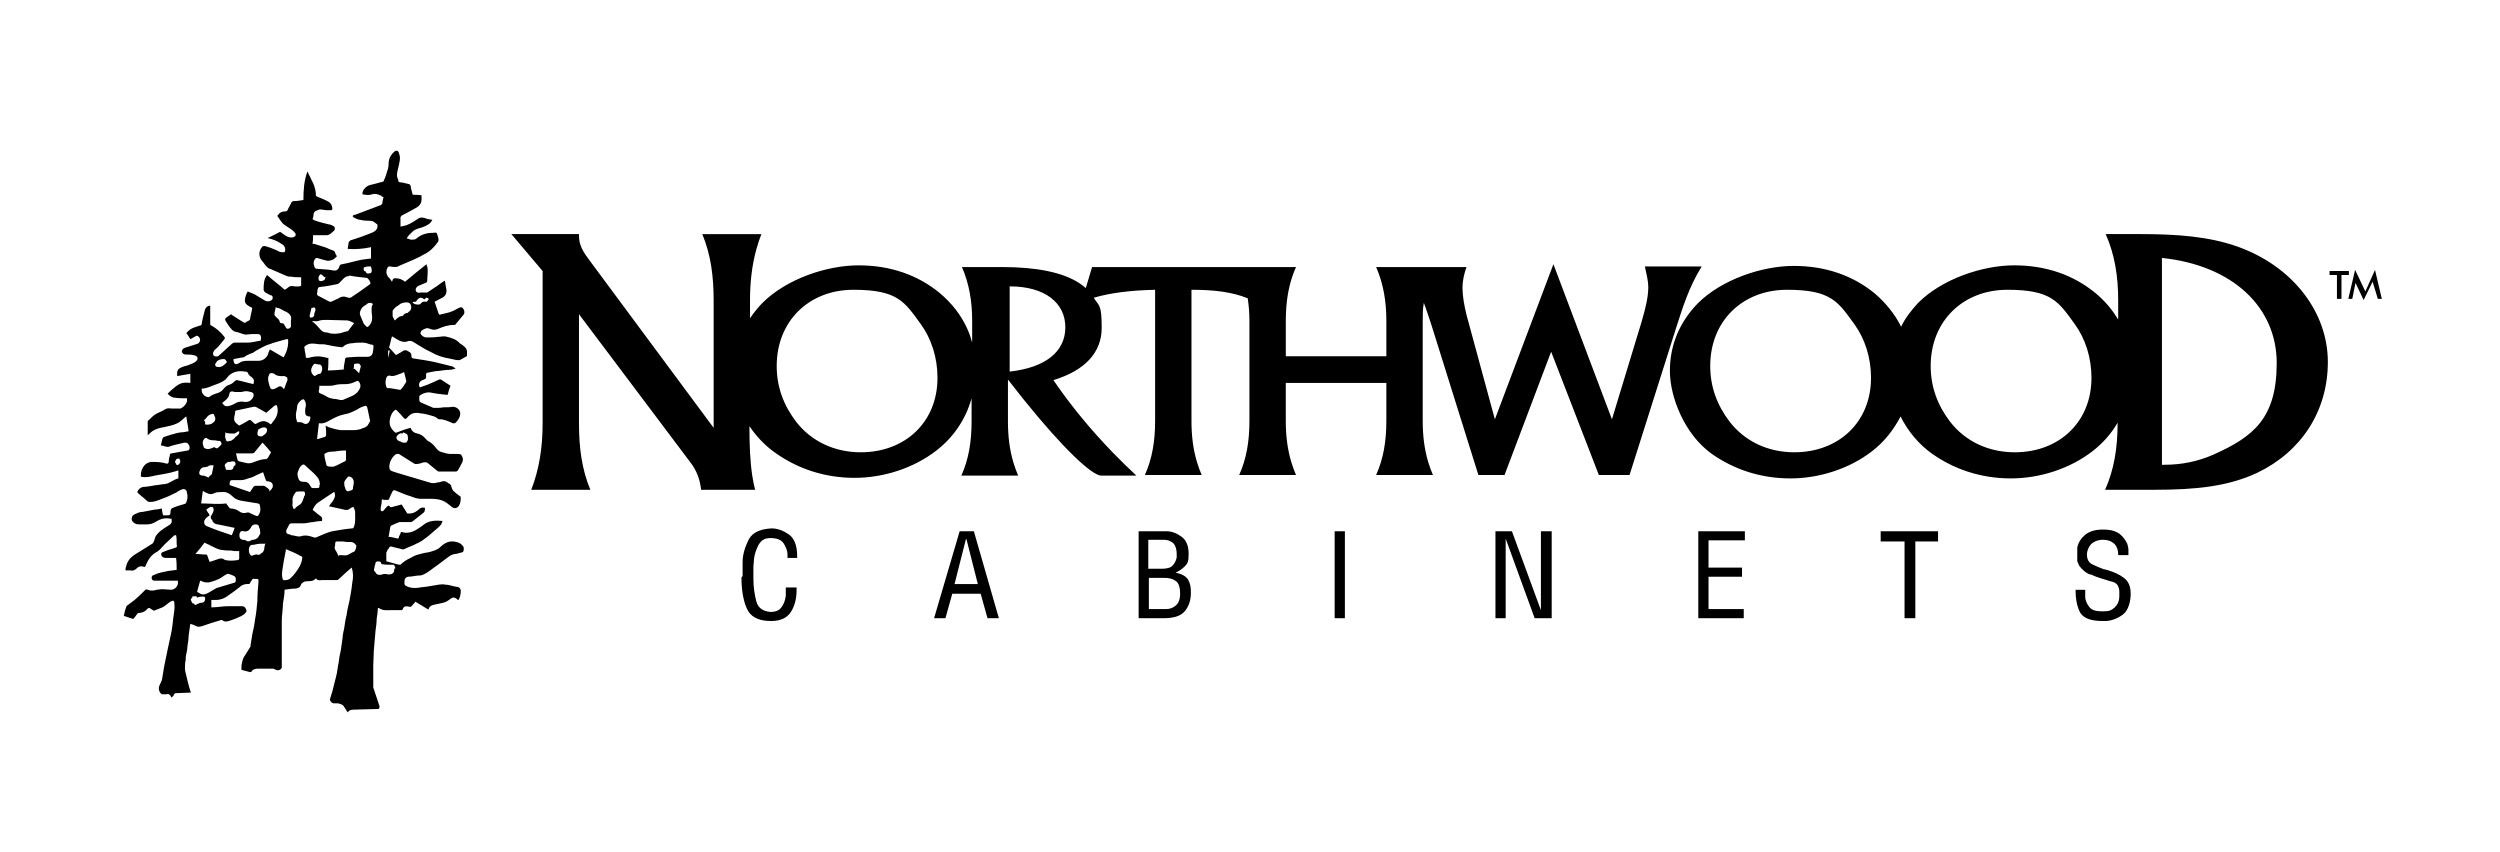 <?xml version="1.0" encoding="UTF-8" standalone="no"?>
<svg viewBox="0 0 440 150" xmlns="http://www.w3.org/2000/svg" xmlns:svg="http://www.w3.org/2000/svg">
    <path
       d="m 69.875,26.538 c -0.15,-0.037 -0.325,0.012 -0.475,0.162 -0.7,0.6 -1,1.3 -1,2.1 0,0.7 -0.2,1.201 -0.4,1.801 -0.1,0.4 -0.3,0.899 -0.5,1.299 0,0.1 -0.199,0.1 -0.199,0.1 -0.8,0.2 -1.601,0.402 -2.301,0.602 -0.6,0.2 -1.299,0.9 -1.199,1.6 0.6,0.1 1.099,0.2 1.699,0 0.5,-0.2 1,-7.81e-4 1.5,0.199 0.2,0.1 0.3,0.301 0.5,0.301 -0.1,0.4 -0.199,0.7 -0.199,1.1 -0.1,0.1 -0.201,0.301 -0.301,0.301 -1.5,0.6 -3,1.099 -4.5,1.699 h -0.199 c -0.3,0.2 -0.3,0.3 0,0.5 0.4,0.2 0.799,0.4 1.199,0.4 0.6,0.2 1.3,0.099 2,0.199 0.3,0.1 0.6,0.4 0.9,0.6 0.1,0.1 0,0.402 0,0.602 -0.2,0.6 -0.801,0.8 -1.301,1 -1,0.4 -2.1,0.8 -3.1,1.1 -0.5,0.1 -0.699,0.4 -0.699,0.9 0,0.2 -0.1,0.399 -0.1,0.699 1.4,0.1 2.7,-7.82e-4 4.1,-0.301 v 2 c -0.6,0.1 -1.1,0.101 -1.6,0.201 -1.1,0.2 -2.3,0.599 -3.5,0.799 -0.3,0 -0.5,0.3 -0.5,0.5 -0.2,0.4 -0.4,0.702 -1,0.602 -1,-0.2 -2,-0.201 -3,-0.301 -0.2,0 -0.4,-0.3 -0.4,-0.5 -0.2,-0.5 -0.101,-0.901 0.199,-1.301 0.1,-0.1 0.301,-0.1 0.301,-0.1 0.7,0.2 1.3,0.4 1.9,0.5 0.3,0 0.598,-0.099 0.898,-0.199 0.2,-0.1 0.501,-0.4 0.701,-0.6 -0.1,-0.2 -0.301,-0.402 -0.301,-0.602 -0.1,-0.4 -0.6,-0.5 -0.9,-0.6 -0.6,-0.3 -1.198,-0.499 -1.898,-0.699 -0.4,-0.1 -0.801,-0.301 -1.201,-0.301 0.1,-0.5 0.1,-1 0.1,-1.5 h 0.801 1.6 c 0.2,0 0.4,-0.099 0.6,-0.199 0.2,-0.2 0.501,-0.4 0.701,-0.6 0.2,-0.2 0.2,-0.601 -0.1,-0.801 -0.2,-0.1 -0.501,-0.301 -0.801,-0.301 -0.8,-0.2 -1.7,-0.399 -2.5,-0.699 -0.1,0 -0.2,-0.199 -0.4,-0.199 0.1,-0.3 0.201,-0.6 0.201,-1 0.1,-0.4 0.399,-0.502 0.699,-0.602 0.5,-0.3 1.1,0 1.6,0 h 0.801 c 0.1,0 0.199,-0.199 0.199,-0.199 0,-0.5 -0.199,-1.001 -0.699,-1.301 -0.7,-0.4 -1.3,-0.598 -2,-0.898 -0.1,0 -0.201,-0.201 -0.201,-0.201 0,-0.8 -0.2,-1.499 -0.5,-2.199 -0.3,-0.5 -0.499,-1.1 -0.799,-1.6 0,-0.1 -0.101,-0.3 -0.201,-0.4 -0.6,1.6 -0.699,3.3 -0.699,5 -0.6,0.1 -1.201,0.199 -1.801,0.199 -0.1,0 -0.299,0.201 -0.299,0.201 -0.2,0.5 -0.501,0.898 -0.701,1.398 -0.1,0.2 -0.299,0.201 -0.299,0.201 -0.7,0 -1.1,0.199 -1.5,0.799 0.4,0.5 0.699,1.202 1.299,1.602 0.4,0.3 0.801,0.499 1.201,0.799 0.3,0.2 0.499,0.401 0.699,0.701 0.1,0.1 3.91e-4,0.5 -0.1,0.5 -0.2,0.2 -0.501,0.199 -0.801,0.199 -0.7,-0.1 -1.199,-0.6 -1.799,-1 -0.7,0.4 -1.401,0.7 -2.201,1.1 0.9,0.2 1.7,0.5 2.4,1 0.4,0.2 0.701,0.5 0.701,1.1 0,0.4 -0.2,0.4 -0.4,0.4 -0.4,0 -0.7,-0.099 -1,-0.299 -0.7,-0.3 -1.401,-0.601 -2.201,-0.801 -0.2,0 -0.4,-7.81e-4 -0.5,0.199 -0.6,0.7 -0.6,1.7 0,2.4 0.3,0.3 0.501,0.7 0.801,1 0.2,0.2 0.4,0.4 0.6,0.4 1,0.4 2,0.901 3,1.301 0.3,0.1 0.501,0.1 0.801,0.1 0.5,0.1 1.099,0.1 1.699,0.1 v 1.5 c -0.4,0.2 -0.799,0.1 -1.199,0.1 -0.4,-0.1 -0.8,-0.099 -1.1,0.201 -0.2,0.2 -0.402,0.298 -0.602,0.398 -1,-0.9 -2.1,-1.7 -3.1,-2.6 -0.6,0.8 -0.6,1.7 -0.6,2.6 0.1,0.5 0.399,0.501 0.699,0.701 0.2,0.1 0.501,0.299 0.701,0.299 0.2,0.1 0.199,0.3 0.199,0.5 -0.1,0.5 -0.799,0.6 -1.199,0.5 -0.3,-0.2 -0.7,-0.4 -1,-0.6 -0.3,-0.2 -0.7,-0.4 -1,-0.6 -0.4,-0.2 -0.801,-0.3 -1.201,-0.5 -0.3,0.5 -0.5,1.099 -0.5,1.699 0.1,0.7 0.801,0.901 1.301,1.201 -0.1,0.7 -0.3,1.3 -0.4,2 -0.1,0.3 -0.499,0.3 -0.699,0.5 -0.1,0.2 -0.3,0.1 -0.5,0 -0.6,-0.4 -1.3,-0.801 -1.9,-1.201 -0.1,-0.2 -0.3,-0.2 -0.5,0 -0.1,0.1 -0.301,0.201 -0.301,0.201 -0.6,0.4 -0.599,0.5 -0.199,1.1 0.3,0.5 0.6,0.901 1,1.301 0.1,0.1 0.4,0.299 0.6,0.299 0.5,0.1 0.901,0.3 1.301,0.4 0.5,0.2 1.1,0 1.6,0 h 1 c 0.3,0 0.5,0.2 0.5,0.4 0.1,0.2 0,0.499 0,0.699 0,0.1 -0.201,0.1 -0.301,0.1 -0.6,0.1 -1.298,0.301 -1.898,0.301 h -1.5 -1 c -0.3,0.1 -0.501,0.3 -0.701,0.5 -0.7,0.6 -1.4,1.3 -2.1,1.9 -0.2,0 -0.4,0.1 -0.6,0 -0.3,-0.1 -0.301,-0.3 -0.301,-0.6 0.1,-0.2 0.2,-0.502 0.4,-0.602 0.6,-0.5 1.1,-1.199 1.6,-1.799 0.1,-0.2 0.1,-0.3 0,-0.4 -0.6,-0.8 -1.399,-1.5 -2.299,-2 -0.2,-0.1 -0.201,-0.101 -0.201,-0.301 v -2.299 -0.9 c -0.5,0 -0.9,0.4 -1,1 -0.2,0.8 -0.4,1.499 -0.5,2.199 0,0.2 -0.099,0.301 -0.299,0.301 -0.5,0.2 -1,0.3 -1.4,0.5 -0.4,0.2 -0.7,0.501 -1,0.801 0.3,0.4 0.499,0.8 0.699,1.1 0.3,-0.2 0.6,-0.3 0.9,-0.5 0.2,-0.2 0.4,-0.1 0.6,0.1 0.4,0.4 0.201,0.999 -0.199,1.199 -0.7,0.2 -1.501,0.501 -2.201,0.701 -0.4,0.1 -0.6,0.399 -0.6,0.699 0.1,0.3 0.301,0.5 0.701,0.5 0.6,0 1.099,0.001 1.699,0.201 0.4,0.2 0.499,0.498 0.199,0.898 -0.4,0.4 -0.799,0.501 -1.299,0.701 -0.4,0.2 -0.801,0.2 -1.201,0.4 -0.8,0.3 -0.998,0.6 -0.898,1.6 0.7,-0.1 1.499,-0.3 2.299,-0.4 v 1.6 c -0.7,-0.1 -1.4,-0.099 -2.1,0.301 -0.3,0.2 -0.601,0.4 -0.801,0.6 -0.4,0.3 -0.7,0.6 -1.1,1 0.4,0.4 0.801,0.699 1.301,0.699 0.6,0.1 1.099,0.102 1.699,0.102 h 0.4 c 0.2,0.8 -0.5,1.499 -1.1,1.799 h -0.301 -1.4 c -0.5,-0.1 -0.899,7.82e-4 -1.299,0.301 -0.5,0.3 -1.201,0.5 -1.701,0.9 -0.4,0.3 -0.7,0.7 -1.1,1 v 0.299 2.201 c 0.3,-0.2 0.501,-0.501 0.801,-0.701 0.6,-0.4 1.3,-0.599 2,-0.699 0.8,-0.2 1.6,-0.301 2.4,-0.701 0.5,-0.2 0.799,-0.598 1.199,-0.898 0.1,-0.1 0.2,-0.201 0.4,-0.301 0.1,0.9 0.3,1.7 0.4,2.6 -0.5,0.1 -0.9,0.201 -1.4,0.201 -0.7,0.1 -1.3,0.3 -2,0.5 l -0.9,0.299 c -0.1,0 -0.301,0.201 -0.301,0.301 l -0.299,1.199 c 0.5,0 1,0.401 1.5,0.201 0.8,-0.3 1.499,-0.402 2.299,-0.602 0.3,-0.1 0.7,-0.198 1,0.102 0.2,0.2 0.401,0.7 0.201,1 -0.1,0.2 -0.201,0.199 -0.301,0.199 -1,0.2 -1.899,0.3 -2.799,0.5 -0.2,0 -0.301,0.101 -0.301,0.301 -0.1,0.4 -0.199,0.799 -0.199,1.199 -0.1,0.3 -0.1,0.301 -0.4,0.301 -0.9,-0.3 -1.801,-0.301 -2.701,-0.301 -0.7,0.1 -1.2,0.5 -1.5,1.1 -0.3,0.5 -0.299,1 -0.299,1.5 0.8,0.2 1.7,7.81e-4 2.5,-0.199 0.6,-0.1 1.099,-0.201 1.699,-0.301 0.5,-0.1 1.101,-0.2 1.701,-0.4 0.2,0 0.499,-0.199 0.699,-0.199 v 1.4 c -0.9,0.2 -1.5,0.9 -2.4,1 -0.5,0 -1.1,0.199 -1.6,0.199 -0.7,0.1 -1.499,0.301 -2.199,0.301 -0.5,0.1 -0.8,0.399 -1,0.799 v 0.201 c 0.5,0.5 1.1,0.9 1.6,1.4 0.4,0.4 0.799,0.199 1.199,0.199 0.5,-0.1 1,-0.3 1.5,-0.5 0.9,-0.3 1.7,-0.7 2.5,-1.1 0.3,-0.2 0.6,-0.4 0.9,-0.5 0.5,-0.3 1,10e-7 1,0.5 0.2,0.6 0.1,1.199 -0.1,1.699 0,0.1 -0.201,0.301 -0.301,0.301 -0.7,0.2 -1.4,0.399 -2.1,0.699 -0.1,0 -0.301,0.201 -0.301,0.301 -0.1,0.2 -0.1,0.4 -0.1,0.6 0,0.2 -0.1,0.4 -0.4,0.4 h -0.898 c -0.1,-0.4 -0.201,-0.801 -0.201,-1.201 -0.5,0.1 -0.899,0.201 -1.299,0.201 -0.7,0.1 -1.402,0.3 -2.102,0.4 -0.3,0 -0.8,0.099 -1.1,0.299 -0.4,0.1 -0.799,0.401 -0.799,0.801 -0.1,0.4 0.2,0.7 0.5,0.9 0.3,0.2 0.6,0.199 1,0.199 h 1.199 c 0.6,0 1.1,-0.2 1.6,-0.5 0.8,-0.5 1.6,-0.7 2.5,-0.5 h 0.201 c 0.1,0.7 -0.001,0.901 -0.701,1.301 -0.8,0.5 -1.6,0.999 -2.1,1.799 -0.1,0.2 -0.201,0.6 -0.301,0.9 -0.1,0.1 -0.199,0.4 -0.299,0.4 -0.5,0.3 -1.1,0.7 -1.6,1 -0.5,0.3 -1.102,0.7 -1.602,1 -0.7,0.5 -1.198,1.1 -1.398,2 -0.1,0.2 -0.102,0.499 -0.102,0.699 h 0.9 c 0.3,0.1 0.7,0.001 1,-0.299 0.5,-0.5 0.8,-0.501 1.5,-0.301 0.1,-0.1 0.201,-0.3 0.201,-0.4 0.4,-0.9 0.899,-1.699 1.799,-2.199 0.6,-0.3 1,-0.9 1.5,-1.4 0.5,-0.5 1.1,-1 1.6,-1.5 0.1,-0.1 0.2,-0.1 0.4,-0.1 0.1,0.4 0.1,0.899 0.1,1.299 v 0.301 c 0.1,0.5 0.1,0.499 -0.5,0.699 -0.7,0.2 -1.3,0.401 -2,0.701 -0.3,0.1 -0.3,0.599 0,0.799 0.2,0.2 0.501,0.201 0.701,0.201 h 1.699 c 0.1,0.7 0.1,1.4 0.1,2.1 -0.5,0.1 -1,0.099 -1.5,0.199 -0.9,0.2 -1.7,0.301 -2.5,0.701 -0.4,0.1 -0.398,0.3 -0.398,0.6 0.1,0.4 0.3,0.4 0.6,0.4 h 4 c 0.2,0.9 -0.501,1.6 -1.201,1.6 -0.5,0 -1,-0.1 -1.5,-0.1 -0.4,0 -0.7,0.1 -1,0.1 -0.6,0.2 -1.1,0.2 -1.6,0 -0.2,-0.1 -0.3,-0.1 -0.5,0.1 -0.6,0.6 -1.199,1.201 -1.799,1.701 l -1.201,0.898 c -0.2,0.1 -0.299,0.3 -0.299,0.4 -0.2,0.5 -0.3,1 -0.4,1.5 0.5,0.2 1,0.3 1.5,0.5 h 0.199 c 0.3,-0.3 0.501,-0.7 0.801,-1 0.6,0 1.2,-0.199 1.6,-0.699 0.2,-0.2 0.399,-0.3 0.699,0 0.2,0.1 0.5,0.299 0.5,0.299 l 1.5,-0.6 c 0.4,-0.2 0.702,-0.499 1.102,-0.799 0.1,0 0.199,-0.201 0.299,-0.201 0.5,-0.3 0.701,-0.2 0.701,0.4 0.1,0.8 -0.101,1.7 -0.201,2.5 -0.1,1 -0.2,1.901 -0.4,2.801 -0.2,0.8 -0.3,1.499 -0.5,2.299 -0.2,1 -0.4,1.9 -0.6,2.9 -0.2,0.9 -0.3,1.9 -0.5,2.9 -0.1,0.3 -0.3,0.6 -0.4,0.9 -0.3,0.5 -0.1,1.3 0.4,1.6 h 0.6 c 0.7,-0.1 0.802,-3.9e-4 1.102,0.6 0.1,-0.2 0.398,-0.3 0.398,-0.5 0.1,-0.3 0.302,-0.301 0.602,-0.301 0.8,0 1.598,-0.1 2.398,-0.1 -0.4,-1.2 -0.7,-2.499 -1,-3.799 -0.1,-0.5 0,-1 0,-1.5 0.1,-0.3 0.102,-0.7 0.102,-1 0.1,-0.6 0.299,-1.3 0.299,-1.9 0.1,-0.6 0.201,-1.201 0.201,-1.801 l 0.299,-2.1 c 0.3,0.1 0.7,0.2 1,0.4 0.4,0.2 0.7,0.1 1.1,0 1.1,-0.4 2.102,-0.7 3.102,-1 0.2,-0.1 0.4,-0.1 0.5,0 0.3,0.3 0.7,0.2 1.1,0.1 0.6,-0.2 1.199,-0.399 1.799,-0.699 0.3,-0.1 0.6,-0.3 0.9,-0.5 0.2,-0.2 0.4,-0.402 0.4,-0.602 -0.1,-0.5 -0.401,-0.799 -0.801,-0.799 h -2.5 c -0.9,0 -1.799,0.199 -2.699,0.199 h -0.199 v -1.299 h 0.799 c 0.8,0 1.601,-0.301 2.201,-0.801 0.7,-0.5 1.298,-0.9 1.898,-1.4 0.4,-0.4 0.9,-0.6 1.4,-0.6 h 0.4 c 0.1,-0.2 0.3,-0.501 0.5,-0.801 0.1,-0.1 0.101,-0.2 0.301,-0.1 h 0.398 c 0.4,0 0.4,0 0.4,0.5 -0.1,1.1 -0.199,2.3 -0.199,3.4 -0.1,1.1 -0.2,2.199 -0.4,3.199 -0.1,0.9 -0.3,1.801 -0.5,2.701 -0.1,0.6 -0.201,1.3 -0.301,1.9 v 0.199 c -0.3,0.5 -0.7,1.1 -1,1.6 -0.4,0.5 -0.5,1.201 -0.6,1.801 v 0.699 c 0.5,0.1 1,0.3 1.5,0.4 h 0.201 c 0.3,-0.5 0.699,-0.6 1.199,-0.6 h 2.699 c 0.2,0 0.3,0.199 0.5,0.199 0.3,0.2 0.9,-4e-4 1,-0.4 v -0.398 -7.801 c 0,-1 0.201,-2 0.201,-3 0.1,-0.8 0.299,-1.6 0.299,-2.5 0.7,-0.1 1.3,-0.199 2,-0.199 0.3,-0.1 0.601,-0.1 0.801,-0.5 0.2,-0.6 0.701,-0.801 1.301,-0.801 0.5,0 0.998,0 1.398,-0.5 0.3,0.5 0.801,0.301 1.201,0.301 h 1.299 1.201 c 0.2,0 0.4,-0.2 0.6,-0.4 0.6,-0.6 1.3,-1.201 2,-1.801 0.3,0.9 0.3,1.801 0.1,2.701 -0.1,1.1 -0.3,2.099 -0.5,3.199 -0.2,0.8 -0.4,1.7 -0.5,2.5 -0.2,0.7 -0.3,1.499 -0.4,2.199 -0.1,0.6 -0.299,1.201 -0.299,1.801 l -0.301,2.1 c -0.2,0.8 -0.3,1.501 -0.4,2.301 -0.2,0.8 -0.198,1.499 -0.398,2.199 -0.2,0.9 -0.501,1.901 -0.701,2.801 -0.1,0.4 -0.3,0.899 -0.4,1.299 -0.1,0.3 0.202,0.701 0.602,0.801 h 0.799 c 0.4,0.1 0.8,0.2 1,0.5 l 0.701,1.1 c 0.3,-0.5 0.798,-0.5 1.398,-0.5 1.2,0 2.402,-0.1 3.602,-0.1 h 0.398 c 0.2,-0.1 0.201,-0.3 0.201,-0.5 -0.4,-1.1 -0.7,-2.201 -1.1,-3.301 v -0.398 -0.301 -3.199 c 0,-0.9 0.1,-1.702 0.1,-2.602 0.1,-1.2 0.199,-2.3 0.299,-3.5 0.1,-0.7 0.201,-1.4 0.201,-2.1 0.1,-0.6 0.199,-1.199 0.199,-1.799 0,-0.1 0.201,-0.102 0.201,-0.102 0.1,0.1 0.199,0.201 0.299,0.201 0.6,0.3 1.201,0.199 1.801,0.199 h 1.6 0.301 c 0.1,0 0.199,-0.199 0.199,-0.199 0.2,-0.6 0.699,-0.5 1.199,-0.4 0.3,0.1 0.402,-0.2 0.602,-0.4 0.2,-0.2 0.298,-0.3 0.398,-0.5 0.8,0.5 1.501,0.9 2.301,1.4 0.2,-0.7 0.699,-0.8 1.199,-0.9 0.5,-0.1 0.9,-0.199 1.4,-0.299 0.5,-0.1 0.901,-0.401 1.301,-0.701 0.4,-0.3 0.6,-0.3 1.1,0 0.1,0.2 0.201,0.201 0.301,0.201 0.3,-0.5 0.398,-1.002 0.398,-1.602 0,-0.4 -0.299,-0.699 -0.699,-0.699 -0.7,-0.1 -1.4,-0.4 -2.1,-0.4 -0.4,-0.1 -0.7,0 -1,0 -0.8,0.1 -1.6,0.3 -2.4,0.4 -0.6,0 -1.201,0.199 -1.801,0.199 -0.6,0 -1.199,-0.098 -1.699,-0.398 -0.3,-0.2 -0.199,-0.501 -0.199,-0.801 0,-0.5 0.298,-0.801 0.898,-0.801 0.5,0 1.101,-0.199 1.701,-0.199 0.6,0 1,-0.3 1.5,-0.6 0.5,-0.3 0.9,-0.7 1.4,-1 0.7,-0.5 1.3,-1 2,-1.5 0.5,-0.4 1,-0.701 1.6,-0.701 0.4,-0.1 0.7,-0.199 1.1,-0.299 0.2,0 0.299,-0.6 0.199,-0.9 -0.3,-0.5 -0.699,-0.8 -1.299,-0.9 -1.1,-0.3 -2.001,0.1 -2.801,0.9 -0.5,0.5 -1.3,0.7 -2,0.9 -0.8,0.1 -1.499,0.3 -2.199,0.5 -0.3,0.1 -0.7,0.3 -1,0.5 -0.7,0.3 -1.301,0.699 -1.801,1.199 h -0.299 c -0.7,-0.2 -1.501,-0.4 -2.201,-0.6 v -1.5 c 0,-0.1 0.201,-0.3 0.201,-0.5 0.1,-0.1 0.299,-0.3 0.299,-0.4 0.1,-0.2 0.2,-0.199 0.4,-0.199 0.6,0.2 1.3,0.3 1.9,0.5 h 0.299 c 0.7,-0.4 1.501,-0.6 2.201,-1 0.5,-0.2 1,-0.5 1.5,-0.9 0.6,-0.4 1.099,-0.9 1.699,-1.4 0.4,-0.3 0.7,-0.6 1,-0.9 0.2,-0.2 0.3,-0.499 0.4,-0.799 -1.1,-0.1 -2.2,-0.1 -3.1,0.5 -0.5,0.4 -1.1,0.8 -1.6,1.1 -0.7,0.4 -1.501,0.6 -2.301,0.4 -0.2,-0.1 -0.4,-0.101 -0.4,0.199 -0.1,0.3 -0.299,0.501 -0.299,0.701 0,0.2 -0.201,0.199 -0.201,0.199 -0.5,-0.1 -1.1,-0.301 -1.6,-0.301 0.1,-0.6 0.201,-1.099 0.301,-1.699 0,-0.1 0.099,-0.301 0.199,-0.301 0.4,-0.2 0.9,-0.4 1.4,-0.6 h 0.299 1.701 c 0.3,0 0.499,-0.3 0.799,-0.5 0.5,-0.4 0.9,-0.7 1.4,-1.1 0.3,-0.2 0.301,-0.5 0.301,-0.9 -0.3,-0.1 -0.7,-0.099 -1,0.201 -0.5,0.5 -1.101,0.799 -1.801,0.799 h -0.299 c -0.3,-0.5 -0.7,-1.1 -1,-1.6 -0.6,0.2 -1.2,0.3 -1.9,0.5 -0.2,-0.1 -0.3,-0.301 -0.4,-0.301 -0.1,0 -0.3,0.201 -0.4,0.301 -0.2,0.2 -0.3,0.4 -0.5,0.6 -0.1,0.1 -0.299,0.1 -0.299,0.1 -0.2,-0.1 -0.201,-0.298 -0.201,-0.398 0,-0.4 0.201,-0.9 0.201,-1.4 v -0.301 c 0.3,0.1 0.598,0.1 0.898,0.1 0.2,0 0.4,7.81e-4 0.4,-0.199 0.2,-0.5 0.4,-0.901 0.6,-1.301 0.1,-0.2 0.2,-0.199 0.4,-0.199 1,0.4 1.9,0.8 2.9,1.1 0.5,0.2 1.1,0.4 1.6,0.4 h 1.801 c 1,0 1.899,0.099 2.799,0.699 0.3,0.2 0.6,0.501 0.9,0.701 0.4,0.4 1.001,0.299 1.301,-0.201 0.3,-0.5 0.299,-1 0.299,-1.5 0,-0.1 -0.199,-0.199 -0.199,-0.199 -0.4,-0.3 -0.8,-0.6 -1.1,-0.9 -0.2,-0.2 -0.3,-0.6 -0.4,-0.9 0,-0.1 -0.199,-0.299 -0.199,-0.299 -0.2,-0.1 -0.4,-0.201 -0.5,-0.301 -0.5,-0.4 -1,-0.1 -1.4,0 h -0.201 c -0.6,0.2 -1.1,0.2 -1.6,0 -1.9,-0.6 -3.799,-1.099 -5.699,-1.699 l -0.9,-0.301 c -0.1,-0.1 -0.301,-0.199 -0.301,-0.299 -0.3,-0.9 0.401,-2.301 1.201,-2.701 h 0.4 c 0.9,0.6 1.799,1.101 2.699,1.701 0.4,0.2 0.7,0 1,0 0.3,-0.1 0.499,-0.201 0.699,-0.201 0.3,-0.1 0.601,0.001 0.801,0.201 0.5,0.4 1.1,0.899 1.6,1.299 0.1,0.1 0.201,0.1 0.301,0.1 h 3 c 0.1,0 0.299,-0.199 0.299,-0.199 0.3,-0.5 0.501,-0.901 0.701,-1.301 0.3,-0.5 0.2,-0.998 -0.1,-1.398 -0.1,-0.2 -0.501,-0.201 -0.701,-0.201 h -1.299 c -0.5,0 -0.9,-0.199 -1.4,-0.299 -0.5,-0.1 -0.8,-0.401 -1.1,-0.801 -0.3,-0.4 -0.701,-0.8 -1.201,-1.1 -0.3,-0.1 -0.499,-0.401 -0.799,-0.701 -0.4,-0.4 -0.801,-0.599 -1.301,-0.699 -0.5,-0.1 -0.9,-0.4 -1.1,-0.9 v -0.1 c -0.8,0.2 -1.6,0.501 -2.4,0.801 -0.2,0.1 -0.3,0.098 -0.5,-0.102 -0.4,-0.4 -0.801,-0.9 -0.801,-1.5 -0.1,-0.7 0.3,-1.899 0.9,-2.299 0.1,-0.1 0.201,-0.1 0.301,0 0.5,0.5 0.899,0.9 1.299,1.4 0.2,0.2 0.3,0.2 0.5,0 0.4,-0.5 0.9,-0.9 1.5,-0.9 0.4,-0.1 0.901,0.1 1.301,0.1 0.7,0.1 1.3,0.3 2,0.5 0.3,0.1 0.501,0.3 0.801,0.5 h 0.199 c 0.8,0 1.601,0.399 2.301,0.699 0.4,0.1 0.499,-0.099 0.699,-0.299 0.3,-0.4 0.6,-0.801 0.6,-1.301 0.1,-0.7 -0.599,-1.299 -1.299,-1.299 -0.5,0.1 -1.101,0.1 -1.701,0.1 -0.4,0.1 -0.899,0.1 -1.299,0.1 h -0.4 l -2.1,-0.9 c -0.3,-0.1 -0.4,-0.3 -0.4,-0.6 v -0.5 l 0.1,-0.199 c 0.6,-0.4 1.2,-0.6 1.9,-0.5 0.9,0.2 1.899,0.298 2.799,0.398 h 0.201 c 0.1,-0.5 0.3,-1.1 0.5,-1.6 -0.6,-0.4 -1.101,-0.7 -1.701,-1.1 h -0.299 c -0.6,0.3 -1.3,0.6 -2,0.9 -0.5,0.2 -0.9,0.3 -1.4,0.5 -0.3,-0.5 -0.1,-1.101 0.5,-1.301 0.3,-0.1 0.6,-0.2 0.6,-0.5 v -0.4 c 0,-0.2 7.82e-4,-0.398 0.301,-0.398 0.6,-0.1 1.3,-0.301 1.9,-0.301 0.7,-0.1 1.298,-0.199 1.898,-0.199 0.3,0 0.702,-0.101 1.102,-0.201 -0.2,-0.1 -0.402,-0.4 -0.602,-0.4 -0.9,-0.2 -1.899,-0.499 -2.799,-0.699 -1.3,-0.3 -2.7,-0.499 -4,-0.699 -0.4,0 -0.4,-0.402 -0.4,-0.602 0,-0.4 -0.3,-0.499 -0.6,-0.699 -0.5,-0.3 -0.801,-0.101 -1.201,0.199 -0.3,0.2 -0.598,0.3 -0.898,0.5 -0.4,-0.4 -0.801,-0.899 -1.201,-1.299 v -0.1 c 0.2,-0.6 0.3,-1.3 0.5,-1.9 0.3,0.2 0.7,0.4 1,0.6 0.5,0.3 1.101,0.501 1.701,0.301 0.7,-0.3 1.199,0.2 1.699,0.5 l 1.5,0.898 1.199,0.602 c 0.7,0.4 1.5,0.698 2.4,0.898 0.7,0.1 1.3,0.3 2,0.4 h 0.4 c 0.4,-0.2 0.7,-0.4 1.1,-0.6 0.1,0 0.201,-0.199 0.201,-0.199 v -0.801 c -0.1,-0.6 -0.6,-0.899 -1,-1.199 -0.1,-0.1 -0.201,-0.102 -0.201,-0.102 -0.6,-0.7 -1.399,-0.999 -2.299,-1.199 -0.5,-0.2 -1.102,0 -1.602,0 -0.6,0.1 -1.3,0.1 -2,0.1 -0.5,0 -0.9,-0.299 -1.1,-0.699 0,-0.1 0.101,-0.4 0.201,-0.5 0.5,-0.3 0.9,-0.601 1.5,-0.301 0.5,0.2 0.898,0.2 1.398,0 0.9,-0.4 1.801,-0.699 2.801,-0.699 h 0.199 l 1.5,-1.801 c 0.3,-0.4 0.101,-0.999 -0.299,-1.299 h -0.301 c -0.5,0.2 -0.9,0.499 -1.4,0.699 -0.7,0.3 -1.499,0.4 -2.199,0.6 -0.1,0 -0.199,-0.199 -0.199,-0.199 -0.2,-0.7 -0.501,-1.4 -0.701,-2.1 0.5,-0.2 0.9,-0.501 1.4,-0.701 0.5,-0.3 0.699,-0.699 0.699,-1.199 0,-0.4 -0.199,-0.901 -0.199,-1.301 0,-0.1 -0.1,-0.3 -0.1,-0.5 -0.5,0.3 -0.901,0.6 -1.301,0.9 l -1.799,1.199 h -0.4 -0.801 c -0.4,0.1 -0.699,0.001 -0.799,-0.299 -0.1,-0.4 0.1,-0.7 0.5,-0.9 0.4,-0.2 0.799,-0.3 1.199,-0.5 0.1,0 0.301,-0.201 0.301,-0.301 0,-0.9 0.2,-1.7 0,-2.6 -0.1,-0.1 -0.102,-0.2 -0.102,-0.4 -1.3,1 -2.599,2.102 -3.799,3.102 -0.5,-0.4 -1,-0.602 -1.6,-0.602 -0.3,-0.1 -0.602,0.1 -0.602,0.4 -0.1,0.1 -0.1,0.201 -0.1,0.201 -0.2,-0.3 -0.3,-0.501 -0.5,-0.701 -0.1,-0.1 -0.299,-0.2 -0.299,-0.4 -0.3,-0.4 -0.2,-1.1 0.1,-1.5 0.1,-0.1 0.3,-0.1 0.4,-0.1 0.3,0.1 0.7,0.1 1,0.1 0.3,0 0.499,-0.199 0.799,-0.299 l 2.1,-0.9 c 0.4,-0.2 0.901,-0.4 1.301,-0.6 0.3,-0.2 0.7,-0.4 1.1,-0.6 0.7,-0.4 1.201,-0.9 1.701,-1.5 0.1,-0.1 0.199,-0.3 0.299,-0.4 0.3,-0.3 0.2,-0.6 0.1,-1 -0.1,-0.2 -0.099,-0.601 -0.299,-0.701 -0.1,-0.1 -0.501,0 -0.701,0 -1,0 -1.999,0.3 -2.799,1 -0.2,0.2 -0.6,0.201 -0.9,0.201 -0.2,0 -0.501,-0.201 -0.801,-0.201 0.2,-0.5 0.6,-0.799 1,-1.199 0.5,-0.5 1.201,-0.601 1.801,-0.801 0.7,-0.3 1.299,-0.499 1.699,-1.299 -0.5,-0.1 -0.899,-0.101 -1.299,-0.301 -0.6,-0.2 -1,-0.099 -1.5,0.301 -0.5,0.3 -0.9,0.599 -1.4,0.799 -0.4,0.2 -0.9,0.3 -1.4,0.4 v -1.299 c -0.1,-0.6 0.301,-0.7 0.701,-0.9 0.8,-0.4 1.499,-0.801 2.199,-1.201 0.5,-0.3 0.801,-0.798 0.801,-1.398 v -0.701 c -0.4,-0.1 -0.901,-0.1 -1.301,-0.1 -0.3,0 -0.301,-0.099 -0.301,-0.199 -0.1,-0.5 -0.299,-0.901 -0.299,-1.301 -0.1,-0.3 -0.2,-0.4 -0.4,-0.4 -0.5,-0.1 -1,-0.299 -1.5,-0.299 -0.1,0 -0.301,-0.101 -0.301,-0.301 0,-0.3 -0.199,-0.499 -0.199,-0.699 -0.1,-0.7 0.201,-1.4 0.301,-2 0.1,-0.4 0.199,-0.901 0.199,-1.301 0,-0.3 -0.099,-0.6 -0.199,-0.9 -0.05,-0.2 -0.176,-0.324 -0.326,-0.361 z m 20.125,14.662 5.5,6.5 v 26.799 c 0,4.3 -0.6,8.101 -2,11.701 h 10.4 c -1.5,-3.6 -2,-7.401 -2,-11.701 V 55.3 l 19.699,26.199 c 1,1.3 1.601,2.901 1.801,4.701 h 9.5 c -0.2,-0.775 -0.363,-1.588 -0.494,-2.439 -0.394,-2.555 -0.506,-5.462 -0.506,-8.762 1.2,1.8 2.799,3.501 4.699,4.801 4,2.8 8.701,4.301 13.801,4.301 5.1,0 10.4,-1.701 14.4,-4.801 3.1,-2.4 5.199,-5.599 6.199,-9.199 v 4.1 c 0,3.5 -0.499,6.6 -1.799,9.5 h 10 c -0.325,-0.75 -0.6,-1.506 -0.83,-2.271 -0.689,-2.297 -0.971,-4.679 -0.971,-7.229 v -7.4 c 7.7,9.975 13.18,15.432 15.568,16.641 0.341,0.173 0.62,0.26 0.832,0.26 h 6.199 c -1.4,-1.3 -2.755,-2.625 -4.066,-3.975 -3.933,-4.05 -7.458,-8.326 -10.533,-12.826 5.6,-1.7 8.5,-4.899 8.5,-9.199 0,-4.3 -0.5,-3.801 -1.4,-5.301 3.1,-0.9 6.601,-1.3 10.801,-1.4 v 23.102 c 0,3.5 -0.501,6.6 -1.801,9.5 h 10 c -0.325,-0.75 -0.6,-1.508 -0.83,-2.273 -0.689,-2.297 -0.969,-4.677 -0.969,-7.227 V 50.999 c 4,0 7.198,0.4 9.898,1.5 0.2,1.3 0.301,2.6 0.301,4 v 17.602 c 0,3.5 -0.501,6.6 -1.801,9.5 h 10 c -0.325,-0.75 -0.598,-1.508 -0.828,-2.273 -0.689,-2.297 -0.971,-4.677 -0.971,-7.227 v -6.701 h 17.699 v 6.701 c 0,3.5 -0.499,6.6 -1.799,9.5 h 10 c -0.325,-0.75 -0.6,-1.508 -0.83,-2.273 -0.689,-2.297 -0.971,-4.677 -0.971,-7.227 V 56.499 c 0,-0.55 3.9e-4,-1.099 0.025,-1.637 0.025,-0.537 0.074,-1.063 0.174,-1.562 0.5,1.3 0.9,2.6 1.4,4.1 l 8.201,26.201 h 4.6 L 273,61.9 281.4,83.601 h 5.4 l 8.199,-25.9 c 1.1,-3.4 2.2,-7.101 4.5,-10.801 h -10 c 0.3,1.4 0.6,2.6 0.6,3.6 0,1.8 -0.499,3.801 -1.199,6.201 L 283.701,73.8 273.4,46.499 l -10.301,27.301 -5,-18.4 c -0.4,-1.7 -0.699,-3.299 -0.699,-4.699 0,-1.4 0.299,-2.501 0.699,-3.701 h -15.898 c 1.3,3 1.799,6.1 1.799,9.5 v 6.201 h -17.699 v -6.201 c 0,-0.875 0.03,-1.725 0.098,-2.553 0.202,-2.484 0.726,-4.772 1.701,-6.947 h -35.898 l -1.102,3.701 c -0.35,-0.312 -0.734,-0.605 -1.152,-0.877 -2.929,-1.904 -7.521,-2.824 -13.646,-2.824 h -7 c 1.3,3 1.799,6.1 1.799,9.5 v 3.801 c -0.225,-0.85 -0.518,-1.676 -0.877,-2.473 -1.078,-2.391 -2.747,-4.528 -4.922,-6.328 -3.8,-3.1 -8.601,-4.799 -14.201,-4.799 -5.6,0 -12.698,2.4 -16.898,6.6 -0.4,0.4 -0.776,0.825 -1.139,1.275 -0.362,0.45 -0.713,0.924 -1.062,1.424 v -3.1 c 0,-3.225 0.338,-6.168 1.098,-8.957 0.253,-0.93 0.552,-1.842 0.902,-2.742 h -10.4 c 1.5,3.6 2,7.399 2,11.699 v 22.4 l -21.199,-28.6 c -1.2,-1.7 -2.5,-3.001 -2.5,-5.201 v -0.299 z m 280.6,0 c 1.6,3.6 2.201,7.399 2.201,11.699 v 3.301 l -0.1,-0.1 c -1,-1.7 -2.4,-3.302 -4,-4.602 -3.8,-3.1 -8.601,-4.799 -14.201,-4.799 -5.6,0 -12.7,2.4 -16.9,6.6 -1.2,1.3 -2.3,2.699 -3,4.199 -1.1,-2.2 -2.699,-4.198 -4.699,-5.898 -3.8,-3.1 -8.599,-4.801 -14.199,-4.801 -5.6,0 -12.7,2.4 -16.9,6.6 -3.2,3.3 -4.9,7.3 -4.9,11.9 0,4.6 2.6,11.2 7.4,14.6 4,2.8 8.699,4.301 13.799,4.301 5.1,0 10.4,-1.701 14.4,-4.801 2.2,-1.7 3.8,-3.8 5,-6.1 1.3,2.6 3.2,4.9 5.6,6.6 3,2.1 6.394,3.468 10.055,4.021 1.22,0.184 2.471,0.279 3.746,0.279 5.1,0 10.4,-1.701 14.4,-4.801 1.8,-1.4 3.3,-3.1 4.4,-5 0,4.4 -0.601,8.201 -2.201,11.801 h 8.801 c 7.2,0 12.9,-0.6 18,-3 7.7,-3.7 12.4,-10.8 12.4,-19.5 0,-8.7 -6.1,-16.801 -15.9,-20.301 -5.1,-1.8 -10.701,-2.199 -17.201,-2.199 z m 9.9,4.199 c 12.5,1.3 20.201,8.7 20.201,18.5 0,9.8 -4.202,13 -11.102,16.1 -2.7,1.2 -5.599,1.801 -8.699,1.801 h -0.4 z m -315.799,1.5 h 0.6 v 0.1 c 0.1,0.2 0.1,0.3 0.1,0.4 0.1,0.2 -7.82e-4,0.701 -0.301,0.701 -0.2,0 -0.499,0.199 -0.699,-0.201 0,-0.2 -0.301,-0.199 -0.301,-0.199 -0.1,-0.2 -0.1,-0.4 -0.1,-0.6 0.3,-0.1 0.501,-0.201 0.701,-0.201 z m 349.799,0.6 -1.199,5.102 h 0.699 l 0.564,-2.814 1.436,3.014 1.578,-3.221 0.922,3.021 h 0.701 l -1.201,-5.102 -1.699,3.801 z m -4.5,0.201 v 0.699 h 1.301 v 4.201 h 0.799 v -4.201 h 1.301 V 47.7 Z M 56.462,48.275 c 0.087,0 0.188,0.075 0.338,0.225 0.1,0.1 0.3,0.301 0.4,0.301 l 0.199,-0.1 c -0.2,0.2 -0.199,0.3 -0.199,0.4 -0.1,0.3 -0.8,0.499 -1,0.299 -0.2,-0.2 -0.2,-0.7 0,-0.9 0.1,-0.15 0.174,-0.225 0.262,-0.225 z m 5.037,0.225 c 1,0.2 2,0.3 3,0.4 0.3,0 0.701,0.7 0.701,1 0,0.1 -0.201,0.201 -0.201,0.201 -1.1,0.8 -2.199,1.599 -3.299,2.299 h -0.4 c -0.1,0 -0.201,-0.1 -0.301,-0.1 -0.5,-0.2 -1,-0.101 -1.4,0.199 -0.4,0.2 -0.899,0.402 -1.299,0.602 h -0.301 c -0.7,-0.4 -1.4,-0.702 -2.1,-1.102 -0.1,-0.1 -0.1,-0.299 -0.1,-0.299 0,-0.2 0.1,-0.501 0.1,-0.801 0.1,-0.3 0.2,-0.4 0.5,-0.4 1,-0.1 2,-0.3 3,-0.5 0.3,-0.1 0.501,-0.399 0.801,-0.699 0.3,-0.3 0.599,-0.699 1.199,-0.699 z m 116.201,1.9 c 6.2,0 9.799,2.901 9.799,7.201 0,4.3 -3.499,7.099 -9.799,7.799 z m -27.5,0.6 c 7.8,0 8.998,2.102 11.898,6.102 1.8,2.5 2.9,5.798 2.9,9.398 0,7.8 -5.7,13.102 -13.5,13.102 -4.6,0 -8.7,-1.9 -11.4,-5.4 -2.2,-2.9 -3.398,-6.101 -3.398,-9.801 0,-7.9 5.7,-13.4 13.5,-13.4 z m 164.299,0 c 7.8,0 9,2.102 11.9,6.102 1.8,2.5 2.9,5.798 2.9,9.398 0,7.8 -5.7,13.102 -13.5,13.102 -4.6,0 -8.7,-1.9 -11.4,-5.4 -2.2,-2.9 -3.4,-6.101 -3.4,-9.801 0,-7.9 5.7,-13.4 13.5,-13.4 z m 38.801,0 c 7.8,0 9,2.102 11.9,6.102 1.8,2.5 2.898,5.798 2.898,9.398 0,7.8 -5.7,13.102 -13.5,13.102 -4.6,0 -8.698,-1.9 -11.398,-5.4 -2.2,-2.9 -3.4,-6.101 -3.4,-9.801 0,-7.9 5.7,-13.4 13.5,-13.4 z M 74.093,52.396 c 0.182,0.013 0.378,0.117 0.6,0.301 0.138,-0.157 0.244,-0.297 0.406,-0.297 0.1,0 0.3,0.201 0.4,0.201 -0.1,0.2 -0.3,0.4 -0.4,0.5 h -0.199 c -0.4,-0.1 -0.7,0.098 -0.9,0.398 -0.1,0.1 -0.299,0.102 -0.299,0.102 -0.4,0 -0.802,-3.91e-4 -1.102,-0.4 0.2,-0.1 0.402,-0.1 0.602,-0.1 0.312,-0.5 0.585,-0.728 0.893,-0.705 z m 0.6,0.301 c -0.032,0.036 -0.056,0.066 -0.094,0.104 l 0.102,-0.1 c -0.003,-0.002 -0.005,-0.002 -0.008,-0.004 z m -3.127,0.523 c 0.159,0.005 0.309,0.03 0.434,0.08 0.1,0.1 0.301,0.2 0.301,0.4 0.2,0.5 -3.91e-4,0.999 -0.4,1.199 -0.1,0.2 -0.2,0.201 -0.4,0.201 -0.2,0.1 -0.5,0.198 -0.5,0.398 l -0.1,0.102 c -0.6,0 -1,0.399 -1.4,0.799 l -0.1,-0.1 c -0.1,-0.3 -0.301,-0.499 -0.301,-0.699 v -0.9 c 0.1,-0.2 0.3,-0.4 0.5,-0.6 0.2,-0.2 0.501,-0.3 0.701,-0.5 0.225,-0.225 0.787,-0.395 1.266,-0.381 z m -6.266,0.08 c 0.3,0.1 0.299,0.2 0.299,0.4 h -0.1 c -0.1,0.3 -0.1,0.6 -0.1,0.9 0,0.5 0.1,0.898 0.1,1.398 0,0.5 -0.2,1 -0.6,1.4 -0.2,0.2 -0.3,0.2 -0.5,0 -0.2,-0.2 -0.4,-0.399 -0.5,-0.699 -0.2,-0.4 -0.3,-0.801 -0.5,-1.201 -0.2,-0.4 0.1,-1.2 0.5,-1.5 0.2,-0.2 0.499,-0.3 0.699,-0.5 0.2,-0.2 0.401,-0.199 0.701,-0.199 z m -16.801,0.801 h 0.1 c 0.1,0.1 0.3,0.1 0.4,0.1 0.5,0.2 0.9,0.499 1.4,0.699 0.6,0.3 1.001,0.8 0.801,1.5 v 0.801 c 0.1,0.3 -0.101,0.5 -0.301,0.6 -0.2,0.1 -0.5,0.101 -0.6,-0.199 -0.1,-0.2 -0.201,-0.3 -0.301,-0.5 -0.1,-0.2 -0.199,-0.201 -0.299,-0.201 -0.3,0 -0.5,-0.1 -0.5,-0.4 -0.1,-0.3 -0.402,-0.499 -0.602,-0.699 -0.2,-0.2 -0.299,-0.3 -0.299,-0.5 0,-0.4 0.199,-0.799 0.199,-1.199 z m 6.662,0.004 c 0.169,-0.042 0.338,0.07 0.338,0.295 0.1,0.3 -0.199,0.6 -0.199,0.9 v 0.199 c -0.1,0.3 -0.3,0.4 -0.6,0.4 -0.2,0 -0.201,-0.2 -0.201,-0.4 l 0.301,-1.199 v -0.1 h 0.199 c 0.05,-0.05 0.106,-0.082 0.162,-0.096 z m 2.338,2.195 c 1.3,0 2.501,0.1 3.701,0.1 0.4,0.1 0.799,0.3 1.199,0.5 h -0.1 c -0.4,0.5 -0.7,0.901 -1,1.301 0,0.1 -0.201,0.1 -0.201,0.1 -0.6,0.1 -1.099,0.4 -1.699,0.4 -0.4,0.1 -0.799,0 -1.199,0 -0.3,-0.1 -0.6,-0.201 -0.9,-0.201 -0.3,0 -0.601,-0.198 -0.801,-0.398 -0.5,-0.6 -1,-1.102 -1.6,-1.602 0.4,0 0.8,0.1 1.1,0 0.5,-0.2 1,-0.199 1.5,-0.199 z m -7.1,3.4 h 0.301 c 0.1,1.2 -0.201,2.199 -0.801,3.199 -0.8,-0.5 -1.6,-0.9 -2.4,-1.4 -0.1,0.3 -0.299,0.501 -0.299,0.801 -0.3,0.7 -0.901,1.199 -1.701,1.199 h -1.6 c -0.7,0 -1.301,3.91e-4 -1.801,0.4 -0.5,0.3 -0.9,0.3 -1,-0.4 v -0.199 -0.1 c 0.5,-0.1 1.102,-0.201 1.602,-0.301 h 0.199 c 0.5,-0.4 1,-0.599 1.6,-0.799 0.2,-0.1 0.4,-0.3 0.6,-0.4 0.4,-0.2 0.702,-0.4 1.102,-0.6 0.4,-0.2 0.799,-0.4 1.199,-0.5 1,-0.4 2,-0.6 3,-0.9 z m 13.301,0.6 c 0.5,0 0.898,0.101 1.398,0.301 0.2,0 0.602,0.099 0.602,0.199 0.1,0.1 0,0.4 0,0.6 0,0.3 -0.102,0.501 -0.102,0.701 -0.2,0.7 -0.699,0.699 -1.199,0.699 h -1.6 c -0.5,0 -1.1,0.1 -1.6,0.1 -0.4,0 -0.5,0.2 -0.5,0.6 -0.1,0.5 -0.201,1 -0.201,1.5 h 0.301 c -1.1,0.1 -2.1,0.201 -3.1,0.201 0.1,-0.7 0.1,-1.401 0.1,-2.201 -0.4,0 -0.7,-0.199 -1.1,-0.199 -0.9,-0.2 -1.7,-7.81e-4 -2.5,0.199 -0.3,0 -0.4,0.001 -0.4,-0.299 0,-0.5 -0.201,-0.9 -0.201,-1.4 -0.1,-0.1 0,-0.301 0,-0.301 0.5,-0.5 1.2,-0.6 1.9,-0.5 0.5,0.1 1.1,0.102 1.6,0.102 1,0.2 1.9,0.4 2.9,0.5 h 0.301 c 0.5,-0.5 1.099,-0.701 1.799,-0.701 0.5,-0.1 1.102,-0.1 1.602,-0.1 z m 4.6,1.4 h 0.299 c -0.1,0.4 -0.199,0.899 -0.299,1.299 v -0.299 z m -28.801,1.5 c 0.1,0 0.3,0.3 0.4,0.4 v 0.199 c -0.2,0.2 -0.399,0.4 -0.699,0.6 -0.2,0.1 -0.402,0.201 -0.602,0.201 h -0.1 c -0.2,-0.1 -0.5,0.099 -0.6,-0.301 -0.1,-0.2 -3.91e-4,-0.3 0.1,-0.4 0.1,-0.1 0.201,-0.4 0.301,-0.4 0.4,-0.3 0.799,-0.299 1.199,-0.299 z m 23.1,0.799 h 0.602 c 0.1,0.1 0.299,0.3 0.299,0.5 -0.1,0.4 -0.199,0.701 -0.299,1.201 l -0.701,-0.701 c 0,-0.1 -0.199,-0.1 -0.299,-0.1 0.1,-0.2 0.1,-0.499 0.1,-0.699 0,-0.1 0.199,-0.201 0.299,-0.201 z m -7.105,0.02 c 0.062,0.006 0.132,0.032 0.207,0.082 h 0.199 c 0.1,0.1 0.4,-3.9e-4 0.5,0.1 0.3,0.2 0.301,0.5 0.301,0.9 -0.1,0.2 -0.1,0.599 -0.4,0.699 h -0.201 c -0.1,0 -0.298,0.199 -0.398,0.199 h -0.102 l -0.1,0.201 c -0.3,0 -0.599,-0.401 -0.699,-0.701 0,-0.2 -0.1,-0.4 0,-0.6 0.1,-0.2 0.099,-0.4 0.299,-0.6 0.075,-0.15 0.207,-0.3 0.395,-0.281 z M 42.279,65.329 c 0.27,-0.005 0.545,0.02 0.82,0.07 0.4,0 0.502,0.1 0.602,0.4 0.1,0.2 0.3,0.4 0.5,0.5 0.5,0.4 0.598,0.701 0.398,1.301 -1,-0.2 -1.898,-0.501 -2.898,-0.701 -0.1,0 -0.301,0.1 -0.301,0.1 -0.3,0.3 -0.6,0.601 -1,0.701 -0.4,0.1 -0.8,0.399 -1.1,0.799 -0.3,0.4 -0.7,0.601 -1.1,0.701 -0.5,0.2 -1,0.299 -1.4,0.699 h -0.201 c -0.6,-0.1 -1.1,-0.599 -1.1,-1.199 v -0.301 c 0.8,0 1.6,-0.399 2.4,-0.699 0.6,-0.2 1.301,-0.5 1.801,-0.9 0.1,-0.2 0.298,-0.3 0.398,-0.5 0.6,-0.675 1.369,-0.957 2.18,-0.971 z m 28.842,0.156 c 0.104,0.483 0.284,1.041 0.379,1.514 v 0.201 c -0.3,0.5 -0.6,1 -1,1.4 h -0.199 c -0.7,-0.1 -1.4,-0.301 -2.1,-0.301 -0.1,0 -0.201,-0.199 -0.201,-0.199 -0.2,-0.5 -0.2,-1.102 0,-1.602 0.1,-0.3 0.3,-0.398 0.6,-0.398 0.5,0.2 1,-0.001 1.5,-0.201 0.34,-0.085 0.681,-0.246 1.021,-0.414 z m -23.34,0.176 c 0.206,-0.005 0.469,0.088 0.619,0.238 0.4,0.3 0.9,0.301 1.4,0.301 0.2,-0.1 0.499,0.099 0.699,0.199 0.1,0.1 0.1,0.4 0.1,0.5 -0.2,0.5 -0.4,1 -0.6,1.6 l -0.199,-0.199 c -0.3,-0.4 -0.6,-0.4 -1,-0.1 -0.2,0.1 -0.501,0.299 -0.801,0.299 -0.1,0.1 -0.4,-0.099 -0.4,-0.199 -0.2,-0.4 -0.298,-0.901 -0.398,-1.301 v -0.6 c 0.1,-0.3 0.198,-0.699 0.398,-0.699 0.05,-0.025 0.113,-0.037 0.182,-0.039 z m 15.156,1.363 c 0.062,0 0.112,0.026 0.162,0.076 0.3,0.3 0.401,0.7 0.301,1.1 -0.3,0.8 -0.899,1.3 -1.699,1.6 -0.5,0.2 -0.9,0.4 -1.4,0.6 h -0.4 c -0.4,-0.1 -0.799,-0.199 -1.199,-0.199 -0.3,-0.1 -0.7,-0.101 -1,-0.301 -0.5,-0.3 -0.9,-0.499 -1.4,-0.699 -0.2,-0.1 -0.201,-0.2 -0.201,-0.4 0.1,-0.3 0.102,-0.6 0.102,-1 v 0.1 h 1.5 c 0.4,0 0.8,3.91e-4 1.1,-0.1 0.7,-0.2 1.4,-0.199 2.1,-0.199 0.6,0 1.201,-0.2 1.801,-0.5 0.1,-0.05 0.174,-0.076 0.236,-0.076 z m -19.6,1.826 c 0.263,0 0.512,0.048 0.762,0.148 0.2,0 0.4,0.101 0.5,0.301 0.1,0.1 0,0.4 0,0.5 -0.3,0.7 -0.899,1.1 -1.799,0.9 -0.6,-0.1 -1.1,0.1 -1.6,0.4 -0.4,0.2 -0.801,0.398 -1.301,0.398 -0.394,0 -0.594,-0.291 -0.791,-0.586 0.362,-0.273 0.718,-0.551 0.99,-0.914 0.2,-0.2 0.201,-0.499 0.301,-0.799 0.1,-0.3 0.2,-0.301 0.6,-0.301 0.2,0.1 0.3,0.1 0.5,0.1 h 1 c 0.3,-0.1 0.575,-0.148 0.838,-0.148 z m 9.863,1.449 h 0.299 c 0.3,0.4 0.401,0.801 0.301,1.301 -0.1,0.3 -0.1,0.598 -0.1,0.898 0,0.5 0.199,0.801 0.799,0.801 h 0.1 v 0.1 c 0.1,0.5 -0.299,1.201 -0.699,1.201 -0.2,0.1 -0.4,-0.102 -0.5,-0.102 -0.3,-0.2 -0.501,-0.199 -0.801,-0.199 -0.3,0.1 -0.398,-0.2 -0.398,-0.4 -0.1,-0.2 -0.102,-0.4 -0.102,-0.6 -0.1,-0.6 0.201,-1.201 0.201,-1.801 0.1,-0.6 0.5,-0.899 0.9,-1.199 z m -4.588,0.988 c 0.087,0.013 0.138,0.113 0.188,0.312 0.2,0.8 -10e-7,1.599 -0.5,2.299 -0.2,0.2 -0.4,0.501 -0.6,0.801 -0.3,-0.2 -0.6,-0.4 -0.9,-0.5 -0.5,-0.2 -0.9,-7.81e-4 -1.4,0.199 -0.5,0.3 -0.5,0.3 -0.9,-0.1 -0.5,-0.5 -0.5,-0.5 -1.1,-0.1 -0.5,0.3 -0.901,0.499 -1.301,0.699 -0.4,-0.3 -0.898,-0.599 -0.898,-1.199 0,-0.4 0.199,-0.901 0.199,-1.301 0,-0.1 0.2,-0.199 0.4,-0.199 1,-0.2 1.899,-0.4 2.799,-0.6 h 0.4 c 0.6,0.3 1.201,0.7 1.801,1 v 0.1 c 0.5,-0.4 0.9,-0.801 1.4,-1.201 0.2,-0.15 0.325,-0.223 0.412,-0.211 z m 15.787,0.111 0.199,0.201 c 0.2,0.7 0.3,1.499 0.5,2.299 0.1,0.1 0,0.301 0,0.301 -0.2,0.3 -0.3,0.599 -0.5,0.799 -0.2,0.1 -0.4,0.301 -0.6,0.301 -0.3,0.1 -0.6,0.301 -0.9,0.301 -0.3,0.1 -0.499,0.1 -0.799,0.1 h -2.4 c -0.7,-0.1 -1.4,-0.3 -2,-0.5 -0.25,-0.083 -0.427,-0.215 -0.596,-0.264 0.094,0.587 0.096,1.175 0.096,1.664 0,0.1 -0.199,0.299 -0.199,0.299 -0.5,0.1 -0.9,0.3 -1.4,0.4 0.1,-0.9 0.199,-1.7 0.299,-2.6 0,-0.2 0.001,-0.201 0.201,-0.201 0.6,0.1 1.199,-0.2 1.699,-0.5 0.9,-0.5 1.701,-0.9 2.701,-1.1 0.7,-0.1 1.298,-0.399 1.898,-0.699 0.3,-0.1 0.501,-0.3 0.701,-0.4 0.4,-0.2 0.7,-0.3 1.1,-0.4 z m -7.096,3.537 c -0.002,-0.013 -0.002,-0.025 -0.004,-0.037 h -0.1 c 0.033,0 0.07,0.028 0.104,0.037 z M 37.363,72.847 c 0.169,-0.028 0.338,0.029 0.338,0.254 0.1,0.2 0.199,0.4 0.199,0.6 0,0.2 -0.101,0.5 -0.301,0.6 -0.2,0.2 -0.499,0.4 -0.799,0.4 -0.2,0.1 -0.501,0 -0.701,0 v -0.1 -0.4 c -0.3,-0.2 -0.2,-0.3 0,-0.4 0.2,-0.2 0.3,-0.4 0.5,-0.6 0.2,-0.1 0.402,-0.301 0.602,-0.301 0.05,-0.025 0.106,-0.043 0.162,-0.053 z m 9.137,2.371 c 0.1,0.006 0.201,0.032 0.301,0.082 0.2,0.1 0.199,0.3 0.199,0.4 0,0.6 -0.5,0.8 -0.9,1.1 h -0.199 c -0.5,0 -0.6,-0.2 -0.6,-0.6 0.1,-0.2 -0.001,-0.501 0.299,-0.701 0.3,-0.15 0.6,-0.3 0.9,-0.281 z m -4.4,0.682 c 0.1,0.5 -0.3,0.7 -0.5,0.9 -0.2,0.1 -0.298,0.3 -0.398,0.4 -0.2,0.1 -0.401,0.4 -0.701,0.4 h -0.1 c -0.4,0.2 -0.599,0.1 -0.699,-0.4 -0.2,-0.5 0,-0.801 0,-1.201 l 0.1,0.201 c 0.5,0.1 0.899,0.1 1.299,0.1 0.1,0.1 0.3,-0.1 0.4,-0.1 0.1,-0.1 0.4,-0.301 0.6,-0.301 z m 28.9,0.201 0.6,0.299 c 0.2,0.1 0.302,1.001 0.102,1.201 -0.1,0.1 -0.201,0.298 -0.201,0.398 v -0.1 c -0.3,0 -0.7,0.101 -1,-0.199 -0.2,0 -0.599,-0.2 -0.699,-0.5 -0.1,-0.2 -0.001,-0.501 0.299,-0.701 0.2,-0.2 0.401,-0.299 0.701,-0.199 z m -34.9,1 h 0.301 c 0.4,0.4 1,0.398 1.5,0.398 0.3,0.1 0.501,0.102 0.801,0.102 0.2,0.1 0.399,0.499 0.199,0.699 l -0.199,0.199 c -0.5,0.5 -0.5,0.501 -1,0.201 l 0.199,-0.1 c -0.7,0.3 -1.3,0.699 -2,0.199 -0.1,-0.3 -0.199,-0.499 -0.199,-0.699 -0.1,-0.3 0.098,-0.8 0.398,-1 z m 10.102,0.799 c 0.5,0.5 1,1.101 1.5,1.701 -0.2,0.3 -0.3,0.598 -0.5,0.898 -0.1,0.1 -0.2,0.301 -0.4,0.301 -0.8,0 -1.501,0.3 -2.301,0.6 -0.3,0.1 -0.7,0.2 -1.1,0.1 -0.4,-0.1 -0.901,-0.199 -1.301,-0.299 -0.1,0 -0.299,-0.201 -0.299,-0.301 l -0.275,-1.1 h 0.475 2.4 c 0.1,0 0.4,-0.099 0.4,-0.199 0.5,-0.6 0.9,-1.101 1.4,-1.701 z m 14.199,1.4 h 0.4 0.1 v 1.699 l -0.199,0.201 c -0.7,0.3 -1.3,0.7 -1.9,0.9 -0.3,0.1 -0.7,0 -1,0 -0.3,-0.1 -0.4,-0.2 -0.4,-0.5 -0.1,-0.5 -0.301,-1 -0.301,-1.5 v -0.201 c 0.4,-0.3 0.801,-0.4 1.201,-0.4 0.7,0 1.4,-0.199 2.1,-0.199 z M 31.599,80.702 v 0.098 c 0.2,0.4 0.2,0.6 -0.1,0.9 -0.2,0.2 -0.4,0.2 -0.5,0 0,-0.1 -0.199,-0.3 -0.199,-0.4 0.186,-0.559 0.302,-0.595 0.799,-0.598 z m 9.5,0.498 c 0.1,0 0.301,0.099 0.301,0.199 0.1,0.2 0,0.5 0,0.5 -0.3,0.1 -0.301,0.3 -0.301,0.4 -0.1,0.2 -0.2,0.4 -0.5,0.4 h -0.199 -0.5 c -0.2,0 -0.199,-0.2 -0.199,-0.4 -0.4,-0.6 0.098,-0.7 0.398,-1 h 0.301 0.1 c 0.2,-0.1 0.4,-0.1 0.6,-0.1 z m 12.301,0.549 c 0.1,0 0.201,0.05 0.301,0.15 0.7,0.7 1.4,1.2 2,1.9 0.4,0.4 0.6,0.9 0.6,1.5 l -0.1,0.1 c 0.1,0.3 -3.91e-4,0.5 -0.4,0.5 h -0.801 c -0.1,0 -0.199,-0.1 -0.199,-0.1 -0.1,-0.2 -0.3,-0.4 -0.4,-0.6 -0.2,-0.3 -0.501,-0.4 -0.801,-0.4 -0.4,0 -0.8,-3.91e-4 -1,-0.4 -0.2,-0.4 -0.299,-0.899 -0.199,-1.299 0.2,-0.5 0.299,-0.901 0.699,-1.201 0.1,-0.1 0.201,-0.15 0.301,-0.15 z m -16.338,0.139 c 0.163,-0.013 0.337,0.012 0.537,0.012 l -0.299,1.5 c 0,0.1 -0.201,0.201 -0.201,0.201 l -0.398,0.398 v 0.102 l -0.102,-0.102 c -0.2,0 -0.3,-0.199 -0.5,-0.199 -0.2,-0.1 -0.4,-0.1 -0.6,-0.1 -0.4,-0.1 -0.5,-0.301 -0.4,-0.701 0.2,-0.6 0.502,-0.799 1.102,-0.799 0.1,0 0.398,-0.1 0.398,-0.1 0.15,-0.15 0.3,-0.2 0.463,-0.213 z m 9.238,1.213 c 0.2,0.5 0.3,0.998 0.5,1.398 0,0.1 0.199,0.201 0.199,0.201 0.5,0 0.9,0.2 1,0.6 0.1,0.4 -0.1,0.7 -0.4,1 l -0.199,0.199 v -0.299 c -0.2,-0.2 -0.4,-0.4 -0.6,-0.5 -0.1,-0.1 -0.3,-0.201 -0.5,-0.201 h -1.4 c -0.1,0 -0.301,0.201 -0.301,0.201 l -0.6,0.9 c -1.2,-0.4 -2.3,-0.801 -3.5,-1.201 -0.1,0 -0.1,-0.199 -0.1,-0.199 0.1,-0.7 0.101,-0.701 0.801,-0.701 0.7,0 1.499,0.101 2.199,-0.199 0.3,-0.1 0.499,-0.199 0.699,-0.199 0.3,-0.1 0.702,-0.3 1.102,-0.5 0.4,-0.2 0.7,-0.3 1.1,-0.5 z m 15.109,0.76 c 0.053,0.002 0.114,0.014 0.189,0.039 0.3,0.1 0.502,0.3 0.602,0.6 0.2,0.5 -0.102,1.102 -0.102,1.602 -0.1,0.1 -0.199,0.199 -0.299,0.199 -0.2,0.1 -0.4,0.1 -0.5,0.1 l 0.1,0.1 c -0.4,0 -0.6,-0.3 -0.6,-0.5 -0.1,-0.2 -0.201,-0.499 -0.201,-0.799 -0.1,-0.5 0.2,-0.7 0.4,-1 l 0.1,-0.1 c 0.075,-0.15 0.151,-0.245 0.311,-0.24 z m -25.709,2.539 c 0.3,0.2 0.7,0.4 1,0.5 0.3,0.1 0.7,0.1 1,-0.1 0.4,-0.2 0.898,-0.199 1.398,-0.199 1,-0.1 1.502,0.5 2.102,1 0.5,0.4 1.099,0.5 1.699,0.6 0.8,0.1 1.7,0.3 2.5,0.4 0.1,0 0.301,0.199 0.301,0.199 0.2,0.7 0.199,1.4 -0.301,2 h -0.301 c -0.5,-0.2 -0.899,-0.4 -1.299,-0.6 h -0.301 c -0.5,0.2 -1,0.099 -1.4,-0.201 -0.4,-0.3 -0.9,-0.5 -1.5,-0.5 -0.1,0 -0.299,-0.199 -0.299,-0.199 -0.1,-0.2 -0.3,-0.399 -0.5,-0.699 -1.4,0.2 -2.9,0 -4.4,0 0.1,-0.7 0.201,-1.501 0.301,-2.201 z m 16.898,0.1 h 0.5 0.4 c 0.2,0.1 0.201,0.3 0.201,0.5 0,0.2 -0.201,0.3 -0.201,0.5 -0.1,0.3 -0.199,0.501 -0.299,0.801 -0.2,0.4 -0.401,0.499 -0.701,0.699 -0.2,0.1 -0.499,0.402 -0.699,0.602 h -0.1 c -0.2,-0.4 -0.301,-0.702 -0.201,-1.102 v -0.299 c -0.1,-0.6 0.2,-1.1 0.5,-1.5 0.1,-0.2 0.4,-0.201 0.6,-0.201 z m 6.227,0.102 c 0.05,0.025 0.074,0.099 0.074,0.199 0.2,0.6 -0.1,1 -0.4,1.5 -0.2,0.2 -0.4,0.501 -0.6,0.801 l 2.699,0.6 c 0.3,0.1 0.7,0.099 1,-0.201 0.1,-0.1 0.302,-0.199 0.602,-0.299 0.1,0.3 0.299,0.6 0.299,0.9 0,0.9 0.101,1.8 -0.199,2.6 -0.1,0.3 -0.2,0.299 -0.4,0.299 -1.1,0.1 -2.3,0.3 -3.4,0.5 -0.5,0.1 -1,0.3 -1.5,0.5 -0.5,0.2 -0.9,0.402 -1.4,0.602 h -0.299 c -0.8,-0.3 -1.6,-0.501 -2.4,-0.201 -0.6,0.1 -1.1,-0.199 -1.6,-0.199 -0.2,-0.1 -0.4,-0.201 -0.6,-0.201 -0.3,-0.1 -0.401,-0.399 -0.301,-0.699 0.1,-0.3 0.3,-0.501 0.4,-0.801 0.2,-0.4 0.299,-0.398 0.799,-0.398 h 1.9 c 0.5,0 1,-0.201 1.5,-0.201 0.5,-0.1 1.1,-0.199 1.6,-0.199 0.1,0 0.102,-0.201 0.102,-0.201 0,-0.2 -0.002,-0.4 -0.102,-0.5 -0.3,-0.3 -0.7,-0.499 -1,-0.799 -0.149,-0.149 -0.357,-0.298 -0.576,-0.447 0.2,-0.484 0.49,-0.964 0.877,-1.254 l 2.699,-1.799 c 0.1,-0.1 0.177,-0.125 0.227,-0.1 z m -21.727,2.6 c 0.1,0 0.4,0.1 0.4,0.1 0.1,0.2 0.1,0.4 0.1,0.6 -0.1,0.3 -0.3,0.7 -0.5,1 v 0.301 c 0.1,0.2 0.301,0.3 0.301,0.5 0.2,0.4 0.6,0.6 1,0.6 1,0.2 1.9,0.4 2.9,0.6 -0.2,0.5 -0.3,0.901 -0.5,1.301 -1.5,-0.5 -3,-1 -4.4,-1.6 -0.5,-0.2 -0.601,-0.801 -0.301,-1.201 0.2,-0.3 0.501,-0.499 0.801,-0.699 -0.1,-0.3 -0.4,-0.6 -0.6,-1 0.3,-0.2 0.499,-0.4 0.799,-0.5 z m 8,3.1 c 0.3,0 0.5,0.2 0.5,0.5 0.2,0.3 0.201,0.699 0.201,1.199 l -0.1,0.102 c -0.1,0.2 -0.2,0.4 -0.4,0.6 -0.3,0.2 -0.501,0.299 -0.801,0.299 -0.1,0 -0.3,0.101 -0.5,0.201 -0.2,0.1 -0.4,0.1 -0.6,0 -0.2,-0.2 -0.501,-0.201 -0.801,-0.201 -0.1,-0.1 -0.299,-0.199 -0.299,-0.199 -0.2,-0.3 -0.2,-0.6 -0.1,-1 0.1,-0.3 0.399,-0.401 0.699,-0.301 0.4,0.1 0.8,0.002 1.1,-0.398 0.1,-0.2 0.201,-0.3 0.301,-0.5 0.2,-0.3 0.499,-0.301 0.799,-0.301 z m 90.701,0.699 c -2,0.1 -3.3,0.7 -4,1.9 -0.6,1.2 -1.1,2.6 -1.1,4 v 1.301 1.199 l -0.201,0.201 c 0,2.2 0.3,3.998 0.9,5.398 0.6,1.5 2.001,2.301 4.301,2.301 1.6,0 2.8,-0.5 3.5,-1.6 0.7,-1.1 1,-2.401 1,-3.801 v -0.5 h -1.9 v 0.701 0.799 c -0.1,0.7 -0.301,1.3 -0.701,1.9 -0.4,0.6 -1,0.9 -2,0.9 -1.3,-0.1 -2.2,-0.7 -2.5,-1.9 -0.3,-1.2 -0.5,-2.5 -0.5,-3.9 v -0.4 -0.1 -0.1 -0.199 -0.201 -1.199 c 0,-0.4 0.102,-0.801 0.102,-1.301 0.1,-0.9 0.399,-1.7 0.799,-2.5 0.5,-0.8 1,-1.199 2.1,-1.199 1.1,0 1.901,0.3 2.301,0.9 0.4,0.6 0.699,1.3 0.699,2 v 0.299 0.301 h 1.701 v -0.301 c 0,-1.9 -0.5,-3.099 -1.4,-3.799 -1,-0.7 -2,-1.102 -3.1,-1.102 z m 234.299,0.201 c -1.5,0 -2.499,0.4 -3.199,1 -0.7,0.6 -1.101,1.3 -1.301,2.1 v 0.5 0.5 0.199 0.201 0.1 0.1 0.201 0.699 c 0.1,0.2 0.201,0.399 0.301,0.699 0.2,0.3 0.399,0.501 0.699,0.801 0.3,0.3 0.701,0.601 1.201,0.801 h 0.1 0.1 c 0.6,0.3 1.201,0.499 1.801,0.699 0.6,0.2 1.1,0.3 1.6,0.5 0.7,0.1 1.101,0.399 1.301,0.699 0.2,0.4 0.299,0.702 0.299,1.102 v 0.199 0.6 c 0,0.9 -0.299,1.5 -0.799,2 -0.6,0.5 -0.902,0.701 -2.102,0.701 -0.6,0 -1.1,-0.051 -1.5,-0.176 -0.4,-0.125 -0.698,-0.325 -0.898,-0.625 -0.4,-0.5 -0.701,-1.101 -0.701,-1.801 v -0.398 -0.4 -0.201 -0.199 h -1.699 v 0.1 c 0,1.4 0.199,2.601 0.699,3.701 0.375,0.825 1.201,1.368 2.561,1.588 0.453,0.073 0.964,0.111 1.539,0.111 h 0.301 0.301 c 0.55,-0.05 1.074,-0.175 1.574,-0.375 0.5,-0.2 0.976,-0.474 1.426,-0.824 0.9,-0.7 1.299,-2.302 1.299,-3.602 0,-1.3 -0.399,-2.199 -1.199,-2.799 -0.8,-0.6 -1.701,-1.001 -2.701,-1.301 -0.1,-0.1 -0.298,-0.1 -0.398,-0.1 -0.1,-0.1 -0.3,-0.1 -0.4,-0.1 -0.8,-0.3 -1.5,-0.6 -2.1,-0.9 -0.6,-0.3 -0.9,-0.899 -0.9,-1.699 0,-0.7 0.299,-1.301 0.699,-1.801 0.5,-0.5 1.3,-0.801 2.1,-0.801 0.8,0 1.4,0.202 1.9,0.602 0.5,0.4 0.801,1.1 0.801,2.1 h 1.799 v -0.9 c 0,-0.4 -0.099,-0.7 -0.199,-1.1 -0.3,-0.6 -0.701,-1.201 -1.301,-1.701 -0.7,-0.5 -1.5,-0.799 -3,-0.799 z m -201.199,0.299 -4.5,15.301 h 2 l 1.199,-4.301 h 5 l 1.201,4.301 h 2 l -4.4,-15.301 z m 31.5,0 V 108.8 h 4.5 c 0.425,0 0.819,-0.024 1.182,-0.074 1.087,-0.15 1.893,-0.525 2.418,-1.125 0.7,-0.8 1.1,-1.901 1.1,-3.301 0,-0.9 -0.1,-1.601 -0.5,-2.301 -0.4,-0.6 -1.099,-0.999 -2.199,-1.199 0.6,-0.3 1.1,-0.6 1.6,-1.1 0.5,-0.5 0.701,-0.801 0.701,-2.201 0,-1.4 -0.401,-2.4 -1.201,-3 -0.8,-0.6 -1.699,-1 -2.699,-1 h -0.4 -0.4 z m 34.5,0 V 108.8 h 1.801 V 93.499 Z m 28.301,0 V 108.8 h 1.799 V 94.8 l 5.1,14 h 3 V 93.499 h -1.898 v 13.9 l -5.102,-13.9 z m 35.699,0 V 108.8 h 8 v -1.6 h -6.199 v -5.701 h 5.898 v -1.6 h -5.898 v -4.799 h 6.398 v -1.602 z m 32.1,0 v 1.801 h 4.201 V 108.8 h 1.898 V 95.3 h 4 v -1.801 z m -161,1.4 h 0.1 l 2,7.9 h -4.1 z m 32.1,0.1 h 2.701 c 0.8,0 1.399,0.301 1.799,0.701 0.3,0.4 0.5,0.999 0.5,1.799 v 0.301 0.301 c -0.1,0.5 -0.299,0.998 -0.699,1.398 -0.3,0.4 -1,0.602 -1.9,0.602 h -2.4 z M 59.5,95.3 h 0.9 c 0.5,0.1 0.9,0.1 1.4,0.1 0.4,0 0.7,0.3 0.9,0.6 0.1,0.2 -0.2,1.102 -0.4,1.102 -0.2,0.1 -0.501,0.198 -0.801,0.398 -0.5,0.4 -1.1,0.201 -1.6,0.201 h -0.199 l -0.102,0.199 c -0.2,-0.4 -0.3,-0.7 -0.5,-1 -0.2,-0.2 -0.199,-0.4 -0.199,-0.6 0.1,-0.3 0.1,-0.499 0.1,-0.699 0,-0.3 0.2,-0.301 0.5,-0.301 z m -23.5,0.199 c 0.3,0.2 0.7,0.3 1,0.5 0.7,0.3 1.401,0.801 2.201,0.801 0.5,0.1 1,0.1 1.5,0.1 0.4,0.1 0.799,0.1 1.299,0.1 l 0.1,-0.1 v 1.301 c 0,0.4 -0.3,0.4 -0.5,0.4 -0.6,0.1 -1.199,0.1 -1.799,0 -0.3,0 -0.501,-0.301 -0.701,-0.301 h -0.398 l -1.801,0.6 c -0.1,-0.3 -0.3,-0.7 -0.4,-1.1 -0.1,-0.2 -0.099,-0.199 -0.299,-0.199 -0.6,0 -1.101,-0.102 -1.801,-0.102 0.6,-0.7 1.1,-1.3 1.6,-2 z m 10.701,0.102 c -0.1,0.4 -0.201,0.8 -0.201,1.1 -0.1,0.3 -0.2,0.5 -0.4,0.6 -0.2,0.1 -0.298,0.301 -0.398,0.301 -0.1,0 -0.3,0.1 -0.5,0 -0.1,-0.1 -0.402,0.1 -0.602,0.1 -0.2,0.1 -0.3,0.2 -0.5,0 -0.4,-0.4 -0.4,-1.401 0,-1.701 0.1,-0.1 0.301,-0.1 0.301,-0.1 0.4,0 0.901,-0.199 1.301,-0.199 h 0.898 z m 3.6,1.043 c 0.959,0.386 1.83,0.773 2.699,1.256 0.2,0 0.201,0.201 0.201,0.301 -0.1,1 -0.601,1.8 -1.201,2.6 -0.2,0.3 -0.499,0.6 -0.799,0.9 -0.3,0.3 -0.6,0.4 -1,0.4 -0.3,0.1 -0.5,-0.1 -0.5,-0.4 -0.2,-0.9 0.099,-1.801 0.199,-2.701 0.1,-0.7 0.3,-1.4 0.4,-2.1 z m 16.1,2.156 c 0.3,0 0.699,3.91e-4 0.699,0.4 0,0.1 0.201,0.1 0.201,0.1 0.5,0.1 1.1,0.1 1.6,0.1 h 0.4 c 0.2,0.2 0.299,0.5 0.299,0.6 l -0.199,0.102 c 0,0.8 -0.4,1 -1,1 -0.3,0 -0.7,-0.2 -1.1,0 -0.3,0.1 -0.6,0.1 -0.9,0 -0.2,-0.1 -0.3,-0.402 -0.5,-0.602 -0.2,-0.2 0,-0.4 0,-0.6 0,-0.3 0.199,-0.6 0.199,-0.9 0.1,-0.1 0.301,-0.199 0.301,-0.199 z m -26.4,2.199 h 0.201 c 0.3,0.1 0.7,0.2 1,0.4 0.3,0.1 0.299,0.401 0.299,0.701 0,0.3 -0.1,0.5 -0.4,0.5 l -3,0.898 c -0.4,0.2 -0.799,0.501 -1.199,0.701 -0.5,0.3 -0.9,0.5 -1.4,0.4 -0.3,-0.1 -0.499,-0.3 -0.799,-0.4 v -0.1 c 0.2,-0.6 0.3,-1.201 0.5,-1.801 v -0.1 c 0.4,0.1 0.7,0.299 1,0.299 h 0.6 c 0.8,-0.2 1.7,-0.5 2.4,-1 0.2,-0.2 0.499,-0.3 0.799,-0.5 z m 162.201,0.701 h 2.699 c 0.9,0 1.6,0.2 2.1,0.6 0.5,0.4 0.701,1.199 0.701,2.199 0,1 -0.301,1.702 -0.801,2.102 -0.5,0.4 -0.999,0.6 -1.699,0.6 h -3 z m -168.301,3.199 c 0.2,0.2 0.701,-0.199 0.801,0.301 l 0.199,-0.1 c 0.3,-0.1 0.6,-0.102 0.9,-0.102 0.3,0 0.299,0.2 0.299,0.4 0,0.5 -0.299,0.701 -0.799,0.701 -0.2,0 -0.4,0.199 -0.6,0.199 -0.2,0.2 -0.4,0.3 -0.5,0 0,-0.1 -0.301,-0.1 -0.301,-0.1 -0.1,-0.2 -0.301,-0.401 -0.301,-0.701 -0.1,-0.1 0.201,-0.199 0.201,-0.299 0.1,-0.1 0.1,-0.201 0.1,-0.301 z" />
</svg>
